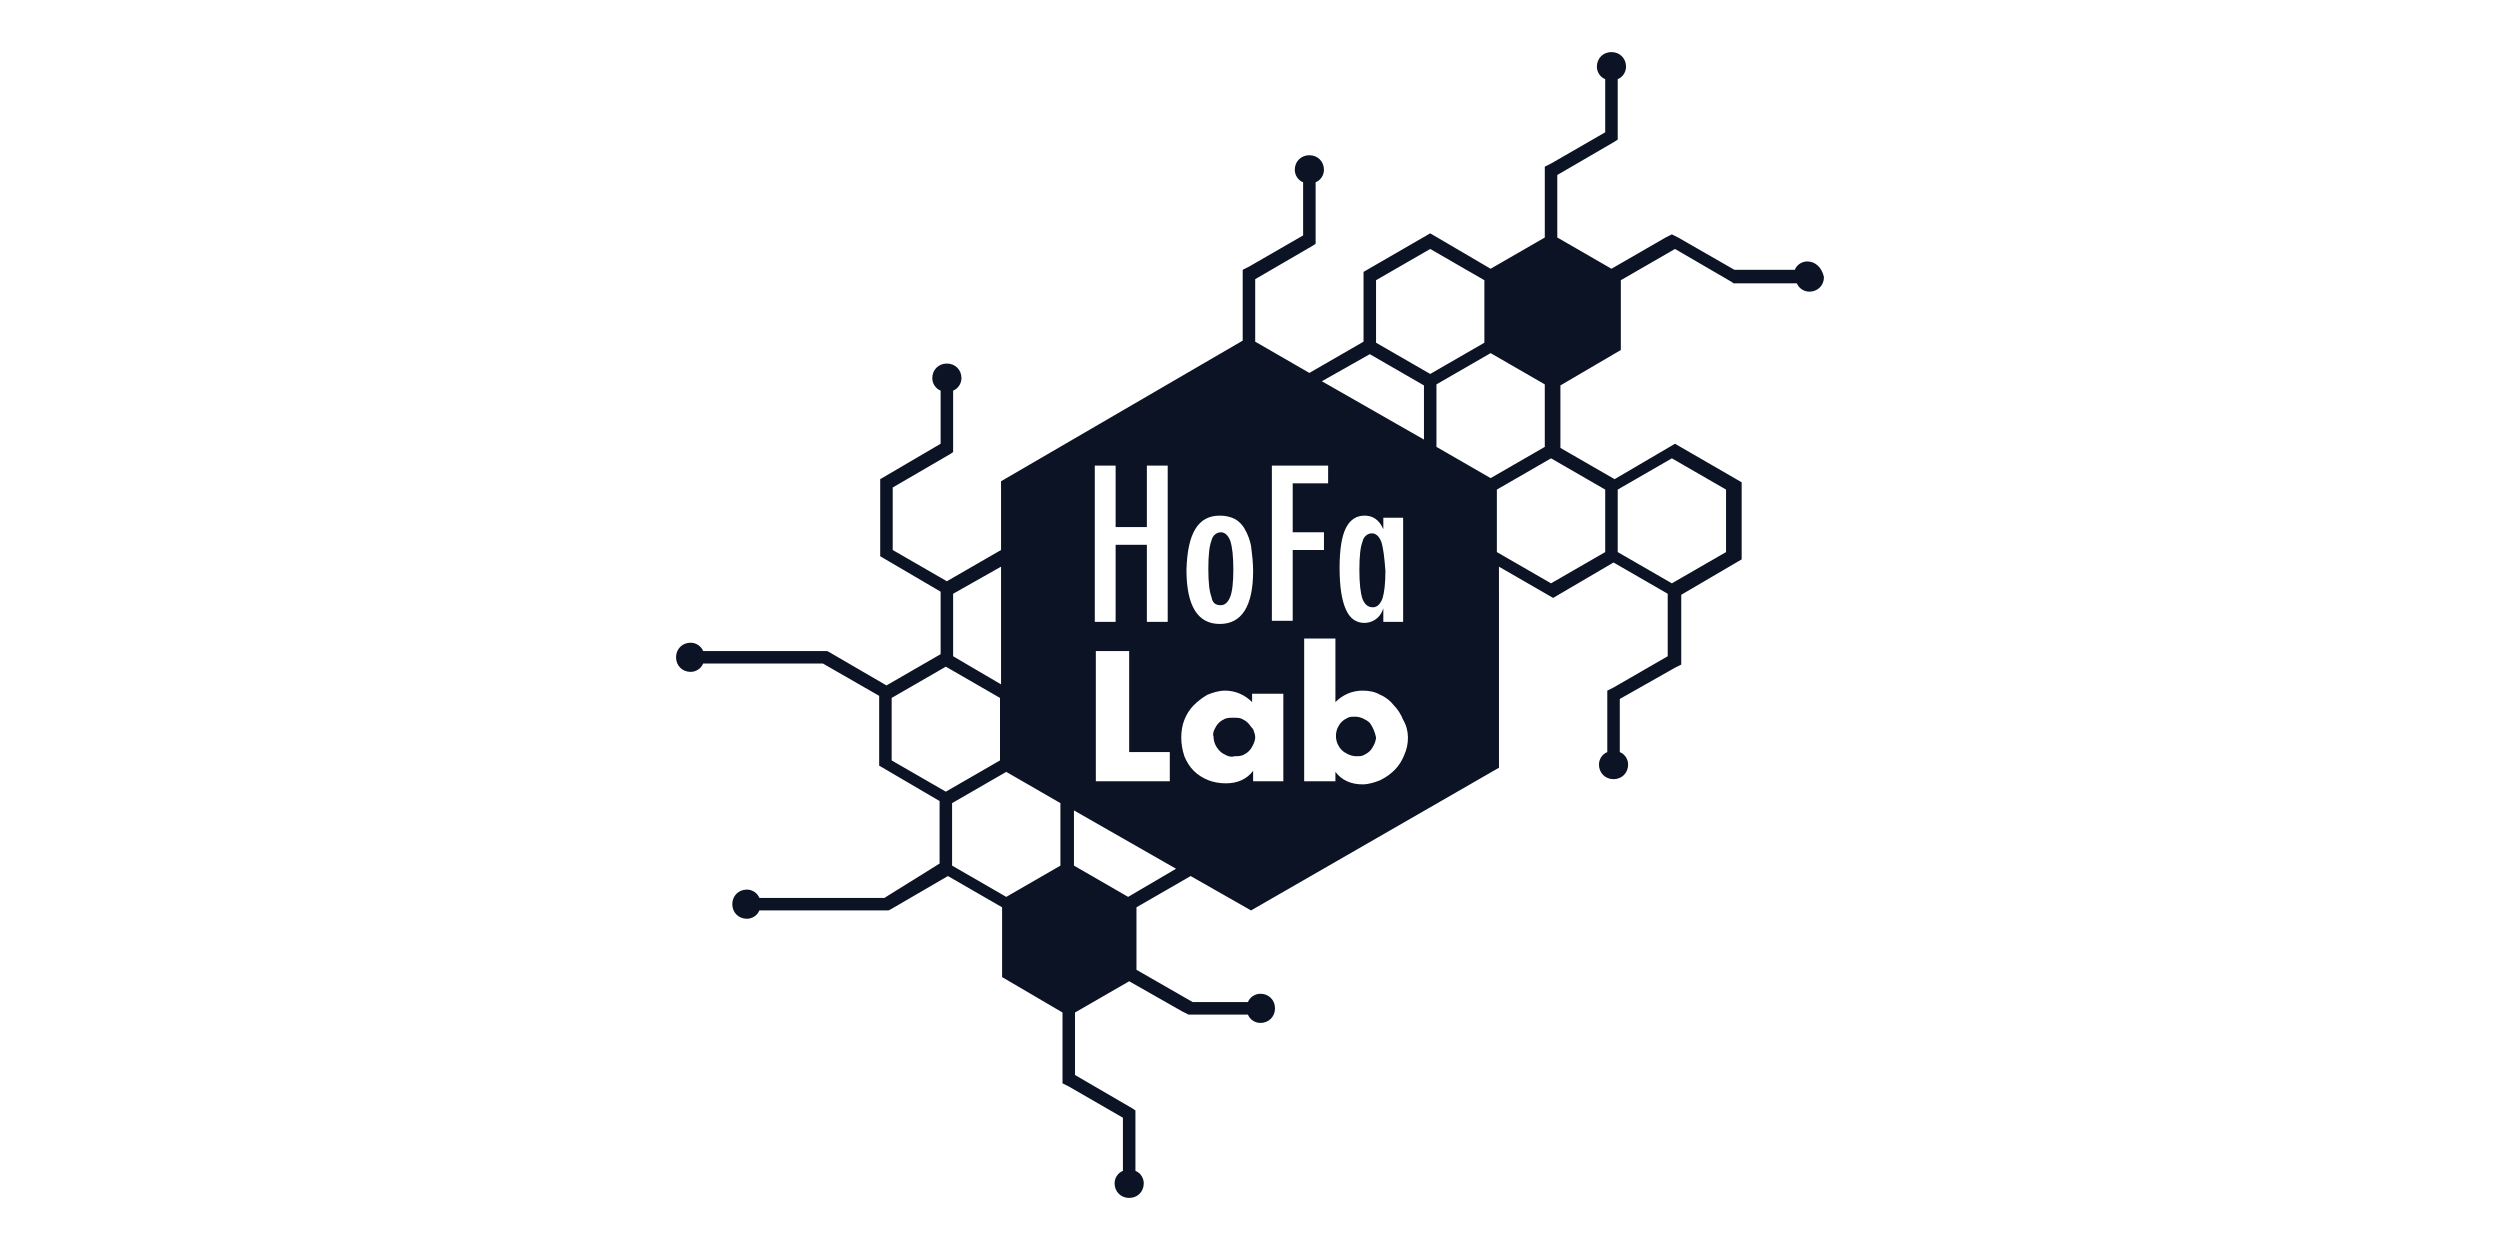 <svg xmlns="http://www.w3.org/2000/svg" xmlns:xlink="http://www.w3.org/1999/xlink" width="240" height="120" id="Layer_1" x="0px" y="0px" viewBox="0 0 240 120" xml:space="preserve"><rect fill="#FFFFFF" width="240" height="120"></rect><g>	<path fill="#0B1324" d="M117.2,58.1c0.4,0,0.7-0.3,0.9-0.8c0.2-0.5,0.3-1.4,0.3-2.6c0-1.3-0.1-2.2-0.3-2.8  c-0.2-0.5-0.5-0.8-0.9-0.8s-0.8,0.3-0.9,0.8c-0.2,0.5-0.3,1.4-0.3,2.7s0.1,2.2,0.3,2.7C116.4,57.9,116.7,58.1,117.2,58.1z"></path>	<path fill="#0B1324" d="M173.5,25.1c-0.5,0-1,0.3-1.2,0.8h-5.8l-5.4-3.1l0,0l-0.6-0.3l-0.6,0.3l0,0l-5.2,3l-5.2-3v-6l5.5-3.2l0,0  l0.3-0.2v-0.7l0,0V7.6c0.5-0.2,0.8-0.7,0.8-1.2c0-0.8-0.6-1.4-1.4-1.4s-1.4,0.6-1.4,1.4c0,0.5,0.3,1,0.8,1.2v5.1l-5.2,3l0,0  l-0.6,0.3v0.7l0,0v6.1l-5.2,3l-5.8-3.4l-6.4,3.7v6.7l-5.2,3l-5.2-3v-6l5.5-3.2l0,0l0.3-0.2v-0.7l0,0v-5.2c0.5-0.2,0.8-0.7,0.8-1.2  c0-0.8-0.6-1.4-1.4-1.4s-1.4,0.6-1.4,1.4c0,0.5,0.3,1,0.8,1.2v5.1l-5.2,3l0,0l-0.6,0.3v0.7l0,0v6.1L96.1,46.2v6.6l-5.2,3l-5.2-3v-6  l5.5-3.2l0,0l0.3-0.2V43l0,0v-5.5c0.5-0.2,0.8-0.7,0.8-1.2c0-0.8-0.6-1.4-1.4-1.4s-1.4,0.6-1.4,1.4c0,0.5,0.3,1,0.8,1.2v5.1  L84.5,46v7.4l5.8,3.4v6l-5.2,3l-5.5-3.2l0,0l-0.2-0.1h-0.8l0,0h-6.1h-5c-0.2-0.5-0.7-0.8-1.2-0.8c-0.8,0-1.4,0.6-1.4,1.4  c0,0.8,0.6,1.4,1.4,1.4c0.5,0,1-0.3,1.2-0.8h5H79l5.4,3.1v6.7l5.8,3.4v6l-5.3,3.3h-6.5h-5.5c-0.2-0.5-0.7-0.8-1.2-0.8  c-0.8,0-1.4,0.6-1.4,1.4s0.6,1.4,1.4,1.4c0.5,0,1-0.3,1.2-0.8h5.5h6.1l0,0h0.8l0,0l0.2-0.1l0,0l5.5-3.2l5.2,3v6.7l5.8,3.4v6.1l0,0  v0.7l0.6,0.3l0,0l5.2,3v5.1c-0.5,0.2-0.8,0.7-0.8,1.2c0,0.8,0.6,1.4,1.4,1.4s1.4-0.6,1.4-1.4c0-0.5-0.3-1-0.8-1.2v-5.5l0,0v-0.3  l-0.3-0.2l0,0l-5.5-3.2v-6l5.2-3l5.1,2.9l0,0l0.6,0.3h0.8l0,0h4.9c0.2,0.5,0.7,0.8,1.2,0.8c0.8,0,1.4-0.6,1.4-1.4s-0.6-1.4-1.4-1.4  c-0.5,0-1,0.3-1.2,0.8h-5.3l-5.4-3.1v-6l5.2-3l5.8,3.3l23.8-13.7V54.4l5.2,3l5.8-3.4l5.2,3v6l-5.2,3l0,0l-0.6,0.3V67l0,0v5.2  c-0.5,0.2-0.8,0.7-0.8,1.2c0,0.8,0.6,1.4,1.4,1.4s1.4-0.6,1.4-1.4c0-0.5-0.3-1-0.8-1.2v-5.1l5.3-3l0,0l0.6-0.3v-0.7l0,0v-6l5.8-3.4  v-7.4l-6.4-3.7L155,46l-5.2-3v-6l5.8-3.4v-6.7l5.2-3l5.5,3.2l0,0l0.1,0.1l0,0h0.2l0,0h5.9c0.2,0.5,0.7,0.8,1.2,0.8  c0.8,0,1.4-0.6,1.4-1.4C174.9,25.7,174.3,25.1,173.5,25.1z M91.5,57l4.6-2.6v11.3L91.5,63V57z M90.8,76l-5.2-3v-6l5.2-3l5.2,3v6  l-2.6,1.5L90.8,76z M101.8,83.1l-2.6,1.5l-2.6,1.5l-5.2-3v-6l2.6-1.5l2.6-1.5l5.2,3V83.1z M155.3,47l5.2-3l5.2,3v6l-5.2,3l-5.2-3  V47z M117.1,49.5L117.1,49.5c0.5,0,1,0.1,1.4,0.3s0.8,0.6,1,1c0.3,0.5,0.5,1.1,0.6,1.6c0.1,0.8,0.2,1.6,0.2,2.4  c0,3.4-1.1,5.1-3.2,5.1s-3.2-1.7-3.2-5.2C114,51.2,115,49.5,117.1,49.5z M112.3,72.2V75h-7.1V62.5h3.2v9.7H112.3z M105.1,44.7h2  v5.9h3v-5.9h2v15h-2v-7.4h-3v7.4h-2V44.7z M108.3,86.1l-5.2-3v-5.3l9.8,5.6L108.3,86.1z M123.3,75h-3v-1c-0.6,0.8-1.5,1.2-2.6,1.2  c-0.6,0-1.2-0.1-1.7-0.3c-0.5-0.2-1-0.5-1.4-0.9s-0.7-0.9-0.9-1.4c-0.2-0.6-0.3-1.2-0.3-1.8c0-0.6,0.1-1.2,0.3-1.7  c0.2-0.5,0.5-1,0.9-1.4s0.8-0.7,1.3-1c0.5-0.2,1.1-0.4,1.7-0.4c1,0,1.9,0.4,2.6,1.1v-0.8h3V75H123.3z M122.1,59.7v-15h5.4v1.7h-3.4  v4.7h3v1.7h-3v6.8h-2V59.7z M134.8,72.5L134.8,72.5c-0.2,0.5-0.5,1-0.9,1.4s-0.8,0.7-1.4,1c-0.5,0.2-1.1,0.4-1.7,0.4  c-1.1,0-2-0.4-2.6-1.2V75h-3V61.3h3v6.1c0.7-0.7,1.6-1.1,2.6-1.1c0.6,0,1.2,0.1,1.7,0.4c0.5,0.2,1,0.6,1.3,1  c0.4,0.4,0.7,0.9,0.9,1.4C135.3,70.1,135.3,71.4,134.8,72.5z M132,59.5c-0.3,0.2-0.7,0.3-1,0.3c-0.8,0-1.4-0.4-1.8-1.3  c-0.4-0.9-0.6-2.2-0.6-4c0-1.7,0.2-3,0.6-3.8c0.4-0.8,1-1.2,1.8-1.2s1.4,0.4,1.8,1.3v-1.1h1.9v10h-1.9v-1.3  C132.6,59,132.3,59.3,132,59.5z M136.7,42.2l-9.8-5.6l4.6-2.6l5.2,3V42.2z M132.1,32.9v-6l5.2-3l5.2,3v6l-2.6,1.5l-2.6,1.5  L132.1,32.9z M143.1,45.9l-5.2-3v-6l2.6-1.5l2.6-1.5l2.6,1.5l2.6,1.5v6l-2.6,1.5L143.1,45.9z M154.1,47v6l-5.2,3l-5.2-3v-6l2.6-1.5  l2.6-1.5L154.1,47z"></path>	<path fill="#0B1324" d="M119.8,69.4L119.8,69.4c-0.2-0.2-0.4-0.3-0.6-0.4s-0.5-0.1-0.8-0.1s-0.5,0-0.8,0.1  c-0.2,0.1-0.4,0.2-0.6,0.4c-0.2,0.2-0.3,0.4-0.4,0.6s-0.2,0.5-0.1,0.7c0,0.5,0.2,1,0.6,1.4c0.2,0.2,0.4,0.3,0.6,0.4  s0.5,0.2,0.8,0.1c0.3,0,0.5,0,0.8-0.1c0.2-0.1,0.4-0.2,0.6-0.4c0.2-0.2,0.3-0.4,0.4-0.6s0.2-0.5,0.2-0.7c0-0.3-0.1-0.5-0.2-0.8  C120.1,69.8,120,69.6,119.8,69.4z"></path>	<path fill="#0B1324" d="M132.6,52c-0.2-0.5-0.5-0.8-0.9-0.8s-0.8,0.3-0.9,0.8c-0.2,0.5-0.3,1.4-0.3,2.7s0.1,2.2,0.3,2.8  c0.2,0.5,0.5,0.8,1,0.8c0.4,0,0.7-0.3,0.9-0.8c0.2-0.6,0.3-1.5,0.3-2.7C132.9,53.5,132.8,52.6,132.6,52z"></path>	<path fill="#0B1324" d="M131.5,69.4c-0.2-0.2-0.4-0.3-0.6-0.4c-0.2-0.1-0.5-0.2-0.8-0.2s-0.5,0-0.7,0.1s-0.4,0.2-0.6,0.4  c-0.2,0.2-0.3,0.4-0.4,0.6c-0.2,0.5-0.2,1,0,1.5c0.1,0.2,0.2,0.4,0.4,0.6s0.4,0.3,0.6,0.4c0.2,0.1,0.5,0.2,0.8,0.2s0.5,0,0.7-0.1  s0.4-0.2,0.6-0.4c0.2-0.2,0.3-0.4,0.4-0.6c0.1-0.2,0.2-0.5,0.2-0.7C132,70.3,131.8,69.8,131.5,69.4L131.5,69.4z"></path></g></svg>